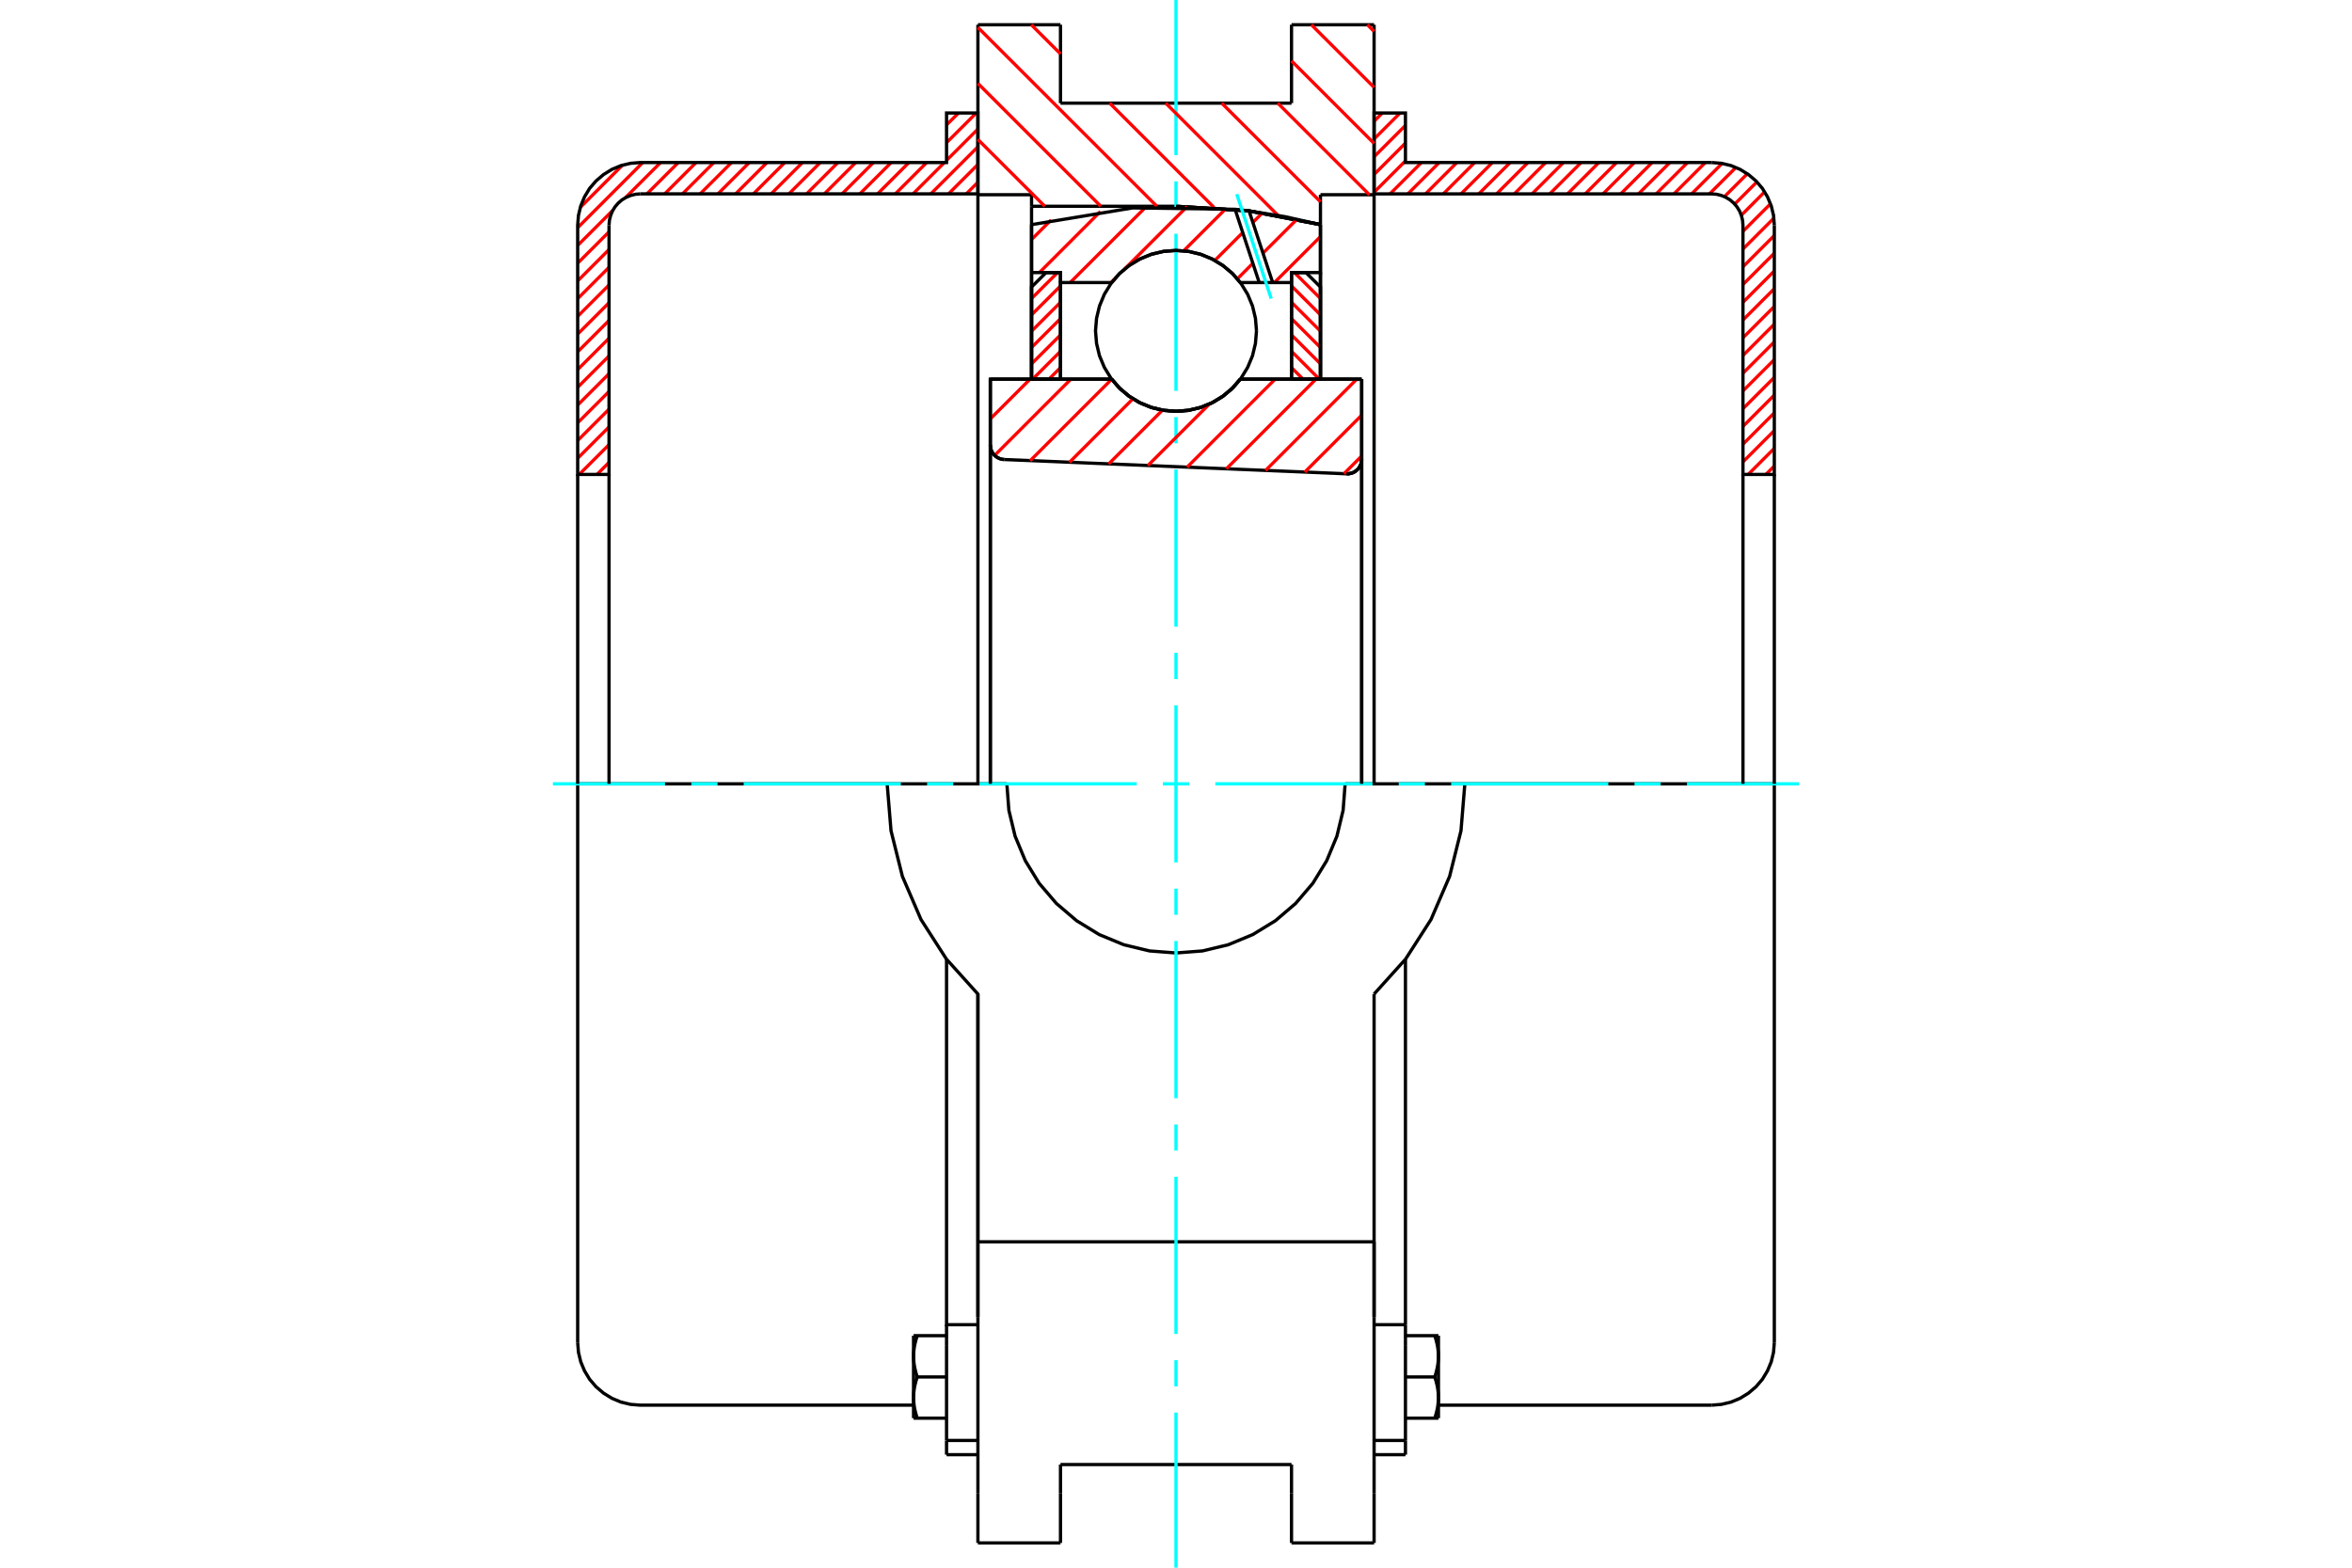 <?xml version="1.0" standalone="no"?>
<!DOCTYPE svg PUBLIC "-//W3C//DTD SVG 1.1//EN"
	"http://www.w3.org/Graphics/SVG/1.1/DTD/svg11.dtd">
<svg xmlns="http://www.w3.org/2000/svg" height="100%" width="100%" viewBox="0 0 36000 24000">
	<rect x="-1800" y="-1200" width="39600" height="26400" style="fill:#FFF"/>
	<g style="fill:none; fill-rule:evenodd" transform="matrix(1 0 0 1 0 0)">
		<g style="fill:none; stroke:#000; stroke-width:50; shape-rendering:geometricPrecision">
			<polyline points="20612,7254 20647,7252 20682,7245 20716,7233 20746,7215 20774,7192 20798,7166 20817,7136 20831,7103 20839,7068 20842,7033"/>
			<line x1="20842" y1="5804" x2="20842" y2="7033"/>
			<line x1="18985" y1="5804" x2="20842" y2="5804"/>
			<polyline points="17015,5804 17140,5947 17286,6069 17449,6167 17625,6238 17810,6282 18000,6297 18190,6282 18375,6238 18551,6167 18714,6069 18860,5947 18985,5804"/>
			<line x1="15158" y1="5804" x2="17015" y2="5804"/>
			<line x1="15158" y1="6814" x2="15158" y2="5804"/>
			<polyline points="15158,6814 15160,6848 15168,6881 15181,6912 15198,6941 15219,6967 15245,6990 15273,7008 15304,7022 15336,7031 15370,7035"/>
			<line x1="20612" y1="7254" x2="15370" y2="7035"/>
			<line x1="20842" y1="7033" x2="20842" y2="12000"/>
			<line x1="15158" y1="6814" x2="15158" y2="12000"/>
			<polyline points="20612,7254 20647,7252 20682,7245 20716,7233 20746,7215 20774,7192 20798,7166 20817,7136 20831,7103 20839,7068 20842,7033"/>
			<line x1="21032" y1="379" x2="21032" y2="2981"/>
			<line x1="19768" y1="379" x2="21032" y2="379"/>
			<line x1="19768" y1="1579" x2="19768" y2="379"/>
			<line x1="16232" y1="1579" x2="19768" y2="1579"/>
			<line x1="16232" y1="379" x2="16232" y2="1579"/>
			<line x1="14968" y1="379" x2="16232" y2="379"/>
			<line x1="14968" y1="2981" x2="14968" y2="379"/>
			<line x1="15789" y1="2981" x2="14968" y2="2981"/>
			<line x1="15789" y1="3158" x2="15789" y2="2981"/>
			<line x1="18000" y1="3158" x2="15789" y2="3158"/>
			<polyline points="20211,3439 19114,3228 18000,3158"/>
			<line x1="20211" y1="2981" x2="20211" y2="3439"/>
			<line x1="21032" y1="2981" x2="20211" y2="2981"/>
			<line x1="22421" y1="12000" x2="20589" y2="12000"/>
			<line x1="15411" y1="12000" x2="13579" y2="12000"/>
			<polyline points="15411,12000 15442,12405 15537,12800 15693,13176 15905,13522 16169,13831 16478,14095 16824,14307 17200,14463 17595,14558 18000,14589 18405,14558 18800,14463 19176,14307 19522,14095 19831,13831 20095,13522 20307,13176 20463,12800 20558,12405 20589,12000"/>
			<polyline points="13579,12000 13638,12718 13812,13416 14097,14077 14486,14683 14968,15218 14968,19011"/>
			<line x1="21032" y1="19011" x2="14968" y2="19011"/>
			<line x1="21032" y1="15218" x2="21032" y2="19011"/>
			<polyline points="21032,15218 21514,14683 21903,14077 22188,13416 22362,12718 22421,12000"/>
			<line x1="21032" y1="20163" x2="21032" y2="19011"/>
			<line x1="21032" y1="22857" x2="21032" y2="20163"/>
			<line x1="21032" y1="23621" x2="21032" y2="22857"/>
			<line x1="21032" y1="19010" x2="21032" y2="20163"/>
			<line x1="21032" y1="2981" x2="21032" y2="12000"/>
			<line x1="14968" y1="12000" x2="14968" y2="2981"/>
			<line x1="14968" y1="22857" x2="14968" y2="23621"/>
			<line x1="14968" y1="20163" x2="14968" y2="22857"/>
			<line x1="14968" y1="20163" x2="14968" y2="19011"/>
			<line x1="20211" y1="3439" x2="20211" y2="5804"/>
			<line x1="15789" y1="5800" x2="15789" y2="3158"/>
			<line x1="16232" y1="22857" x2="16232" y2="22421"/>
			<line x1="16232" y1="23621" x2="16232" y2="22857"/>
			<line x1="16232" y1="22421" x2="19768" y2="22421"/>
			<line x1="19768" y1="22857" x2="19768" y2="23621"/>
			<line x1="19768" y1="22421" x2="19768" y2="22857"/>
			<line x1="19768" y1="23621" x2="21032" y2="23621"/>
			<line x1="14968" y1="23621" x2="16232" y2="23621"/>
			<polyline points="20211,3439 19114,3228 18000,3158"/>
			<line x1="14488" y1="22054" x2="14488" y2="22270"/>
			<line x1="14488" y1="20593" x2="14488" y2="22052"/>
			<line x1="14488" y1="20519" x2="14488" y2="20593"/>
			<line x1="14488" y1="20280" x2="14488" y2="20519"/>
			<polyline points="14488,14686 14488,20280 14968,20280"/>
			<polyline points="13983,21395 13983,21404 13983,21413 13984,21421 13984,21430 13984,21439 13985,21447 13985,21456 13986,21465 13987,21473 13988,21482 13989,21491 13990,21499 13991,21508 13992,21517 13993,21525 13995,21534 13996,21543 13998,21552 13999,21561 14001,21570 14003,21579 14005,21588 14007,21597 14009,21606 14012,21615 14014,21624 14016,21634 14019,21643 14021,21653 14024,21662 14027,21672 14030,21681 14033,21691 14036,21701 14040,21711"/>
			<line x1="13983" y1="21711" x2="13983" y2="21395"/>
			<line x1="14040" y1="21711" x2="13983" y2="21711"/>
			<polyline points="13983,20764 13983,20772 13983,20781 13984,20790 13984,20798 13984,20807 13985,20816 13985,20824 13986,20833 13987,20842 13988,20850 13989,20859 13990,20868 13991,20876 13992,20885 13993,20894 13995,20903 13996,20912 13998,20920 13999,20929 14001,20938 14003,20947 14005,20956 14007,20965 14009,20974 14012,20984 14014,20993 14016,21002 14019,21012 14021,21021 14024,21031 14027,21040 14030,21050 14033,21060 14036,21070 14040,21080"/>
			<line x1="13983" y1="21395" x2="13983" y2="20764"/>
			<polyline points="14040,21080 14036,21090 14033,21099 14030,21109 14027,21119 14024,21129 14021,21138 14019,21148 14016,21157 14014,21166 14012,21176 14009,21185 14007,21194 14005,21203 14003,21212 14001,21221 13999,21230 13998,21239 13996,21248 13995,21257 13993,21265 13992,21274 13991,21283 13990,21291 13989,21300 13988,21309 13987,21318 13986,21326 13985,21335 13985,21343 13984,21352 13984,21361 13984,21369 13983,21378 13983,21387 13983,21395"/>
			<line x1="13983" y1="20448" x2="14040" y2="20448"/>
			<line x1="13983" y1="20764" x2="13983" y2="20448"/>
			<polyline points="14040,20448 14036,20458 14033,20468 14030,20478 14027,20487 14024,20497 14021,20507 14019,20516 14016,20525 14014,20535 14012,20544 14009,20553 14007,20562 14005,20571 14003,20580 14001,20589 13999,20598 13998,20607 13996,20616 13995,20625 13993,20634 13992,20642 13991,20651 13990,20660 13989,20669 13988,20677 13987,20686 13986,20695 13985,20703 13985,20712 13984,20721 13984,20729 13984,20738 13983,20746 13983,20755 13983,20764"/>
			<line x1="14488" y1="21080" x2="14040" y2="21080"/>
			<line x1="14488" y1="20448" x2="14040" y2="20448"/>
			<line x1="14488" y1="21711" x2="14040" y2="21711"/>
			<line x1="9802" y1="12000" x2="8842" y2="12000"/>
			<line x1="13579" y1="12000" x2="9802" y2="12000"/>
			<line x1="8842" y1="12000" x2="8842" y2="20552"/>
			<line x1="14968" y1="15218" x2="14968" y2="20163"/>
			<line x1="14488" y1="22270" x2="14968" y2="22270"/>
			<line x1="14488" y1="22052" x2="14968" y2="22052"/>
			<polyline points="8842,20552 8854,20702 8889,20848 8947,20987 9025,21116 9123,21230 9238,21328 9366,21407 9505,21465 9652,21500 9802,21512 13983,21512"/>
			<line x1="21512" y1="22270" x2="21512" y2="22052"/>
			<line x1="21032" y1="20280" x2="21512" y2="20280"/>
			<line x1="21512" y1="20519" x2="21512" y2="20280"/>
			<line x1="21512" y1="20593" x2="21512" y2="20519"/>
			<line x1="21512" y1="22052" x2="21512" y2="20593"/>
			<line x1="21512" y1="20280" x2="21512" y2="14686"/>
			<line x1="21960" y1="20448" x2="22017" y2="20448"/>
			<polyline points="22017,20764 22017,20755 22017,20746 22016,20738 22016,20729 22016,20721 22015,20712 22015,20703 22014,20695 22013,20686 22012,20677 22011,20669 22010,20660 22009,20651 22008,20642 22007,20634 22005,20625 22004,20616 22002,20607 22001,20598 21999,20589 21997,20580 21995,20571 21993,20562 21991,20553 21988,20544 21986,20535 21984,20525 21981,20516 21979,20507 21976,20497 21973,20487 21970,20478 21967,20468 21964,20458 21960,20448"/>
			<line x1="22017" y1="20448" x2="22017" y2="20764"/>
			<polyline points="22017,21395 22017,21387 22017,21378 22016,21369 22016,21361 22016,21352 22015,21343 22015,21335 22014,21326 22013,21318 22012,21309 22011,21300 22010,21291 22009,21283 22008,21274 22007,21265 22005,21257 22004,21248 22002,21239 22001,21230 21999,21221 21997,21212 21995,21203 21993,21194 21991,21185 21988,21176 21986,21166 21984,21157 21981,21148 21979,21138 21976,21129 21973,21119 21970,21109 21967,21099 21964,21090 21960,21080"/>
			<line x1="22017" y1="20764" x2="22017" y2="21395"/>
			<polyline points="21960,21080 21964,21070 21967,21060 21970,21050 21973,21040 21976,21031 21979,21021 21981,21012 21984,21002 21986,20993 21988,20984 21991,20974 21993,20965 21995,20956 21997,20947 21999,20938 22001,20929 22002,20920 22004,20912 22005,20903 22007,20894 22008,20885 22009,20876 22010,20868 22011,20859 22012,20850 22013,20842 22014,20833 22015,20824 22015,20816 22016,20807 22016,20798 22016,20790 22017,20781 22017,20772 22017,20764"/>
			<line x1="22017" y1="21711" x2="21960" y2="21711"/>
			<line x1="22017" y1="21395" x2="22017" y2="21711"/>
			<polyline points="21960,21711 21964,21701 21967,21691 21970,21681 21973,21672 21976,21662 21979,21653 21981,21643 21984,21634 21986,21624 21988,21615 21991,21606 21993,21597 21995,21588 21997,21579 21999,21570 22001,21561 22002,21552 22004,21543 22005,21534 22007,21525 22008,21517 22009,21508 22010,21499 22011,21491 22012,21482 22013,21473 22014,21465 22015,21456 22015,21447 22016,21439 22016,21430 22016,21421 22017,21413 22017,21404 22017,21395"/>
			<line x1="21512" y1="21711" x2="21960" y2="21711"/>
			<line x1="21512" y1="21080" x2="21960" y2="21080"/>
			<line x1="21512" y1="20448" x2="21960" y2="20448"/>
			<polyline points="27158,12000 26198,12000 22421,12000"/>
			<line x1="27158" y1="20552" x2="27158" y2="12000"/>
			<line x1="21032" y1="22270" x2="21512" y2="22270"/>
			<line x1="21032" y1="22052" x2="21512" y2="22052"/>
			<polyline points="26198,21512 26348,21500 26495,21465 26634,21407 26762,21328 26877,21230 26975,21116 27053,20987 27111,20848 27146,20702 27158,20552"/>
			<line x1="22017" y1="21512" x2="26198" y2="21512"/>
		</g>
		<g style="fill:none; stroke:#0FF; stroke-width:50; shape-rendering:geometricPrecision">
			<line x1="8463" y1="12000" x2="10179" y2="12000"/>
			<line x1="10581" y1="12000" x2="10982" y2="12000"/>
			<line x1="11383" y1="12000" x2="13789" y2="12000"/>
			<line x1="14190" y1="12000" x2="14591" y2="12000"/>
			<line x1="14992" y1="12000" x2="17398" y2="12000"/>
			<line x1="17799" y1="12000" x2="18201" y2="12000"/>
			<line x1="18602" y1="12000" x2="21008" y2="12000"/>
			<line x1="21409" y1="12000" x2="21810" y2="12000"/>
			<line x1="22211" y1="12000" x2="24617" y2="12000"/>
			<line x1="25018" y1="12000" x2="25419" y2="12000"/>
			<line x1="25821" y1="12000" x2="27537" y2="12000"/>
			<line x1="18000" y1="24000" x2="18000" y2="21625"/>
			<line x1="18000" y1="21224" x2="18000" y2="20823"/>
			<line x1="18000" y1="20422" x2="18000" y2="18016"/>
			<line x1="18000" y1="17615" x2="18000" y2="17214"/>
			<line x1="18000" y1="16813" x2="18000" y2="14406"/>
			<line x1="18000" y1="14005" x2="18000" y2="13604"/>
			<line x1="18000" y1="13203" x2="18000" y2="10797"/>
			<line x1="18000" y1="10396" x2="18000" y2="9995"/>
			<line x1="18000" y1="9594" x2="18000" y2="7187"/>
			<line x1="18000" y1="6786" x2="18000" y2="6385"/>
			<line x1="18000" y1="5984" x2="18000" y2="3578"/>
			<line x1="18000" y1="3177" x2="18000" y2="2776"/>
			<line x1="18000" y1="2375" x2="18000" y2="0"/>
		</g>
		<g style="fill:none; stroke:#F00; stroke-width:50; shape-rendering:geometricPrecision">
			<line x1="27158" y1="7134" x2="27029" y2="7263"/>
			<line x1="27158" y1="6863" x2="26758" y2="7263"/>
			<line x1="27158" y1="6591" x2="26678" y2="7071"/>
			<line x1="27158" y1="6320" x2="26678" y2="6800"/>
			<line x1="27158" y1="6048" x2="26678" y2="6528"/>
			<line x1="27158" y1="5777" x2="26678" y2="6257"/>
			<line x1="27158" y1="5505" x2="26678" y2="5985"/>
			<line x1="27158" y1="5234" x2="26678" y2="5714"/>
			<line x1="27158" y1="4962" x2="26678" y2="5442"/>
			<line x1="27158" y1="4691" x2="26678" y2="5171"/>
			<line x1="27158" y1="4419" x2="26678" y2="4899"/>
			<line x1="27158" y1="4148" x2="26678" y2="4628"/>
			<line x1="27158" y1="3876" x2="26678" y2="4356"/>
			<line x1="27158" y1="3605" x2="26678" y2="4085"/>
			<line x1="27151" y1="3340" x2="26678" y2="3813"/>
			<line x1="27099" y1="3120" x2="26678" y2="3542"/>
			<line x1="27010" y1="2937" x2="26653" y2="3295"/>
			<line x1="26891" y1="2785" x2="26552" y2="3124"/>
			<line x1="26745" y1="2660" x2="26394" y2="3011"/>
			<line x1="26570" y1="2564" x2="26165" y2="2968"/>
			<line x1="26359" y1="2502" x2="25893" y2="2968"/>
			<line x1="26102" y1="2488" x2="25622" y2="2968"/>
			<line x1="25830" y1="2488" x2="25350" y2="2968"/>
			<line x1="25559" y1="2488" x2="25079" y2="2968"/>
			<line x1="25287" y1="2488" x2="24807" y2="2968"/>
			<line x1="25016" y1="2488" x2="24536" y2="2968"/>
			<line x1="24744" y1="2488" x2="24264" y2="2968"/>
			<line x1="24473" y1="2488" x2="23993" y2="2968"/>
			<line x1="24201" y1="2488" x2="23721" y2="2968"/>
			<line x1="23930" y1="2488" x2="23450" y2="2968"/>
			<line x1="23658" y1="2488" x2="23178" y2="2968"/>
			<line x1="23387" y1="2488" x2="22907" y2="2968"/>
			<line x1="23115" y1="2488" x2="22635" y2="2968"/>
			<line x1="22843" y1="2488" x2="22363" y2="2968"/>
			<line x1="22572" y1="2488" x2="22092" y2="2968"/>
			<line x1="22300" y1="2488" x2="21820" y2="2968"/>
			<line x1="22029" y1="2488" x2="21549" y2="2968"/>
			<line x1="21757" y1="2488" x2="21277" y2="2968"/>
			<line x1="21512" y1="2463" x2="21032" y2="2943"/>
			<line x1="21512" y1="2191" x2="21032" y2="2671"/>
			<line x1="21512" y1="1920" x2="21032" y2="2400"/>
			<line x1="21430" y1="1730" x2="21032" y2="2128"/>
			<line x1="21158" y1="1730" x2="21032" y2="1857"/>
		</g>
		<g style="fill:none; stroke:#000; stroke-width:50; shape-rendering:geometricPrecision">
			<polyline points="21032,2968 21032,1730 21512,1730 21512,2488 26198,2488"/>
			<polyline points="27158,3448 27146,3298 27111,3152 27053,3013 26975,2884 26877,2770 26762,2672 26634,2593 26495,2535 26348,2500 26198,2488"/>
			<polyline points="27158,3448 27158,7263 26678,7263 26678,3448 26672,3373 26654,3300 26626,3231 26586,3166 26537,3109 26480,3060 26416,3021 26346,2992 26273,2974 26198,2968 21032,2968"/>
			<line x1="27158" y1="12000" x2="27158" y2="7263"/>
			<line x1="26678" y1="7263" x2="26678" y2="12000"/>
		</g>
		<g style="fill:none; stroke:#F00; stroke-width:50; shape-rendering:geometricPrecision">
			<line x1="14968" y1="2790" x2="14790" y2="2968"/>
			<line x1="14968" y1="2518" x2="14518" y2="2968"/>
			<line x1="14968" y1="2247" x2="14247" y2="2968"/>
			<line x1="14968" y1="1975" x2="14488" y2="2455"/>
			<line x1="14455" y1="2488" x2="13975" y2="2968"/>
			<line x1="14943" y1="1730" x2="14488" y2="2184"/>
			<line x1="14184" y1="2488" x2="13704" y2="2968"/>
			<line x1="14671" y1="1730" x2="14488" y2="1912"/>
			<line x1="13912" y1="2488" x2="13432" y2="2968"/>
			<line x1="9322" y1="7079" x2="9138" y2="7263"/>
			<line x1="13641" y1="2488" x2="13161" y2="2968"/>
			<line x1="9322" y1="6807" x2="8866" y2="7263"/>
			<line x1="13369" y1="2488" x2="12889" y2="2968"/>
			<line x1="9322" y1="6536" x2="8842" y2="7016"/>
			<line x1="13098" y1="2488" x2="12618" y2="2968"/>
			<line x1="9322" y1="6264" x2="8842" y2="6744"/>
			<line x1="12826" y1="2488" x2="12346" y2="2968"/>
			<line x1="9322" y1="5993" x2="8842" y2="6473"/>
			<line x1="12555" y1="2488" x2="12075" y2="2968"/>
			<line x1="9322" y1="5721" x2="8842" y2="6201"/>
			<line x1="12283" y1="2488" x2="11803" y2="2968"/>
			<line x1="9322" y1="5449" x2="8842" y2="5929"/>
			<line x1="12012" y1="2488" x2="11532" y2="2968"/>
			<line x1="9322" y1="5178" x2="8842" y2="5658"/>
			<line x1="11740" y1="2488" x2="11260" y2="2968"/>
			<line x1="9322" y1="4906" x2="8842" y2="5386"/>
			<line x1="11469" y1="2488" x2="10989" y2="2968"/>
			<line x1="9322" y1="4635" x2="8842" y2="5115"/>
			<line x1="11197" y1="2488" x2="10717" y2="2968"/>
			<line x1="9322" y1="4363" x2="8842" y2="4843"/>
			<line x1="10926" y1="2488" x2="10446" y2="2968"/>
			<line x1="9322" y1="4092" x2="8842" y2="4572"/>
			<line x1="10654" y1="2488" x2="10174" y2="2968"/>
			<line x1="9322" y1="3820" x2="8842" y2="4300"/>
			<line x1="10382" y1="2488" x2="9902" y2="2968"/>
			<line x1="9322" y1="3549" x2="8842" y2="4029"/>
			<line x1="10111" y1="2488" x2="9572" y2="3027"/>
			<line x1="9381" y1="3219" x2="8842" y2="3757"/>
			<line x1="9839" y1="2488" x2="8842" y2="3486"/>
			<line x1="9527" y1="2529" x2="8883" y2="3174"/>
		</g>
		<g style="fill:none; stroke:#000; stroke-width:50; shape-rendering:geometricPrecision">
			<polyline points="14968,2968 14968,1730 14488,1730 14488,2488 9802,2488 9652,2500 9505,2535 9366,2593 9238,2672 9123,2770 9025,2884 8947,3013 8889,3152 8854,3298 8842,3448 8842,7263 9322,7263 9322,3448"/>
			<polyline points="9802,2968 9727,2974 9654,2992 9584,3021 9520,3060 9463,3109 9414,3166 9374,3231 9346,3300 9328,3373 9322,3448"/>
			<line x1="9802" y1="2968" x2="14968" y2="2968"/>
			<line x1="8842" y1="12000" x2="8842" y2="7263"/>
			<line x1="9322" y1="7263" x2="9322" y2="12000"/>
		</g>
		<g style="fill:none; stroke:#F00; stroke-width:50; shape-rendering:geometricPrecision">
			<line x1="20930" y1="379" x2="21032" y2="481"/>
			<line x1="20072" y1="379" x2="21032" y2="1338"/>
			<line x1="19768" y1="932" x2="21032" y2="2196"/>
			<line x1="19558" y1="1579" x2="20960" y2="2981"/>
			<line x1="18700" y1="1579" x2="20211" y2="3089"/>
			<line x1="17843" y1="1579" x2="19564" y2="3300"/>
			<line x1="15785" y1="379" x2="16232" y2="825"/>
			<line x1="16985" y1="1579" x2="18584" y2="3178"/>
			<line x1="14968" y1="420" x2="17707" y2="3158"/>
			<line x1="14968" y1="1277" x2="16849" y2="3158"/>
			<line x1="14968" y1="2135" x2="15992" y2="3158"/>
		</g>
		<g style="fill:none; stroke:#000; stroke-width:50; shape-rendering:geometricPrecision">
			<polyline points="20211,3439 19114,3228 18000,3158"/>
		</g>
		<g style="fill:none; stroke:#F00; stroke-width:50; shape-rendering:geometricPrecision">
			<line x1="16187" y1="4173" x2="15789" y2="4570"/>
			<line x1="16232" y1="4378" x2="15789" y2="4820"/>
			<line x1="16232" y1="4628" x2="15789" y2="5070"/>
			<line x1="16232" y1="4878" x2="15789" y2="5320"/>
			<line x1="16232" y1="5128" x2="15789" y2="5570"/>
			<line x1="16232" y1="5378" x2="15806" y2="5804"/>
			<line x1="16232" y1="5628" x2="16056" y2="5804"/>
		</g>
		<g style="fill:none; stroke:#000; stroke-width:50; shape-rendering:geometricPrecision">
			<polyline points="16232,5804 16232,4173 16011,4173 15789,4394 15789,5804 16232,5804"/>
		</g>
		<g style="fill:none; stroke:#F00; stroke-width:50; shape-rendering:geometricPrecision">
			<line x1="19813" y1="4173" x2="20211" y2="4570"/>
			<line x1="19768" y1="4378" x2="20211" y2="4820"/>
			<line x1="19768" y1="4628" x2="20211" y2="5070"/>
			<line x1="19768" y1="4878" x2="20211" y2="5320"/>
			<line x1="19768" y1="5128" x2="20211" y2="5570"/>
			<line x1="19768" y1="5378" x2="20194" y2="5804"/>
			<line x1="19768" y1="5628" x2="19944" y2="5804"/>
		</g>
		<g style="fill:none; stroke:#000; stroke-width:50; shape-rendering:geometricPrecision">
			<polyline points="19768,5804 19768,4173 19989,4173 20211,4394 20211,5804 19768,5804"/>
			<polyline points="19232,5065 19216,4873 19171,4685 19097,4506 18996,4341 18871,4194 18724,4069 18559,3968 18381,3894 18193,3849 18000,3834 17807,3849 17619,3894 17441,3968 17276,4069 17129,4194 17004,4341 16903,4506 16829,4685 16784,4873 16768,5065 16784,5258 16829,5446 16903,5624 17004,5789 17129,5936 17276,6062 17441,6163 17619,6237 17807,6282 18000,6297 18193,6282 18381,6237 18559,6163 18724,6062 18871,5936 18996,5789 19097,5624 19171,5446 19216,5258 19232,5065"/>
		</g>
		<g style="fill:none; stroke:#F00; stroke-width:50; shape-rendering:geometricPrecision">
			<line x1="20211" y1="3622" x2="19506" y2="4326"/>
			<line x1="19850" y1="3358" x2="19331" y2="3876"/>
			<line x1="19176" y1="4031" x2="18939" y2="4269"/>
			<line x1="19321" y1="3261" x2="19176" y2="3406"/>
			<line x1="19021" y1="3561" x2="18595" y2="3987"/>
			<line x1="18763" y1="3194" x2="18117" y2="3840"/>
			<line x1="18169" y1="3163" x2="17215" y2="4117"/>
			<line x1="17052" y1="4280" x2="17006" y2="4326"/>
			<line x1="17532" y1="3175" x2="16380" y2="4326"/>
			<line x1="16844" y1="3237" x2="15909" y2="4173"/>
			<line x1="16088" y1="3368" x2="15789" y2="3667"/>
		</g>
		<g style="fill:none; stroke:#000; stroke-width:50; shape-rendering:geometricPrecision">
			<polyline points="15789,5804 15789,4173 15789,3439"/>
			<polyline points="18904,3204 17336,3183 15789,3439"/>
			<polyline points="19118,3229 19011,3216 18904,3204"/>
			<polyline points="20211,3439 19668,3317 19118,3229"/>
			<polyline points="20211,3439 20211,4173 19768,4173 19768,4326 19768,5804"/>
			<polyline points="19768,4326 19480,4326 19274,4326 18985,4326 18860,4183 18714,4062 18551,3964 18375,3892 18190,3848 18000,3834 17810,3848 17625,3892 17449,3964 17286,4062 17140,4183 17015,4326 16232,4326 16232,5804"/>
			<polyline points="16232,4326 16232,4173 15789,4173"/>
			<line x1="20211" y1="4173" x2="20211" y2="5804"/>
		</g>
		<g style="fill:none; stroke:#0FF; stroke-width:50; shape-rendering:geometricPrecision">
			<line x1="19457" y1="4571" x2="18930" y2="2972"/>
		</g>
		<g style="fill:none; stroke:#000; stroke-width:50; shape-rendering:geometricPrecision">
			<line x1="19274" y1="4326" x2="18904" y2="3204"/>
			<line x1="19480" y1="4326" x2="19118" y2="3229"/>
		</g>
		<g style="fill:none; stroke:#F00; stroke-width:50; shape-rendering:geometricPrecision">
			<line x1="20842" y1="6981" x2="20571" y2="7252"/>
			<line x1="20842" y1="6356" x2="19971" y2="7227"/>
			<line x1="20768" y1="5804" x2="19371" y2="7202"/>
			<line x1="20143" y1="5804" x2="18771" y2="7177"/>
			<line x1="19518" y1="5804" x2="18170" y2="7152"/>
			<line x1="18512" y1="6185" x2="17570" y2="7127"/>
			<line x1="17793" y1="6279" x2="16970" y2="7102"/>
			<line x1="17341" y1="6105" x2="16370" y2="7077"/>
			<line x1="17016" y1="5805" x2="15769" y2="7052"/>
			<line x1="16392" y1="5804" x2="15224" y2="6972"/>
			<line x1="15767" y1="5804" x2="15158" y2="6413"/>
		</g>
		<g style="fill:none; stroke:#000; stroke-width:50; shape-rendering:geometricPrecision">
			<polyline points="15158,6814 15160,6848 15168,6881 15181,6912 15198,6941 15219,6967 15245,6990 15273,7008 15304,7022 15336,7031 15370,7035"/>
			<polyline points="20612,7254 20647,7252 20682,7245 20716,7233 20746,7215 20774,7192 20798,7166 20817,7136 20831,7103 20839,7068 20842,7033"/>
			<polyline points="20842,5804 20400,5804 18985,5804"/>
			<polyline points="17015,5804 17140,5947 17286,6069 17449,6167 17625,6238 17810,6282 18000,6297 18190,6282 18375,6238 18551,6167 18714,6069 18860,5947 18985,5804"/>
			<polyline points="17015,5804 15600,5804 15158,5804 15158,12000"/>
			<line x1="20842" y1="12000" x2="20842" y2="5804"/>
		</g>
	</g>
</svg>
